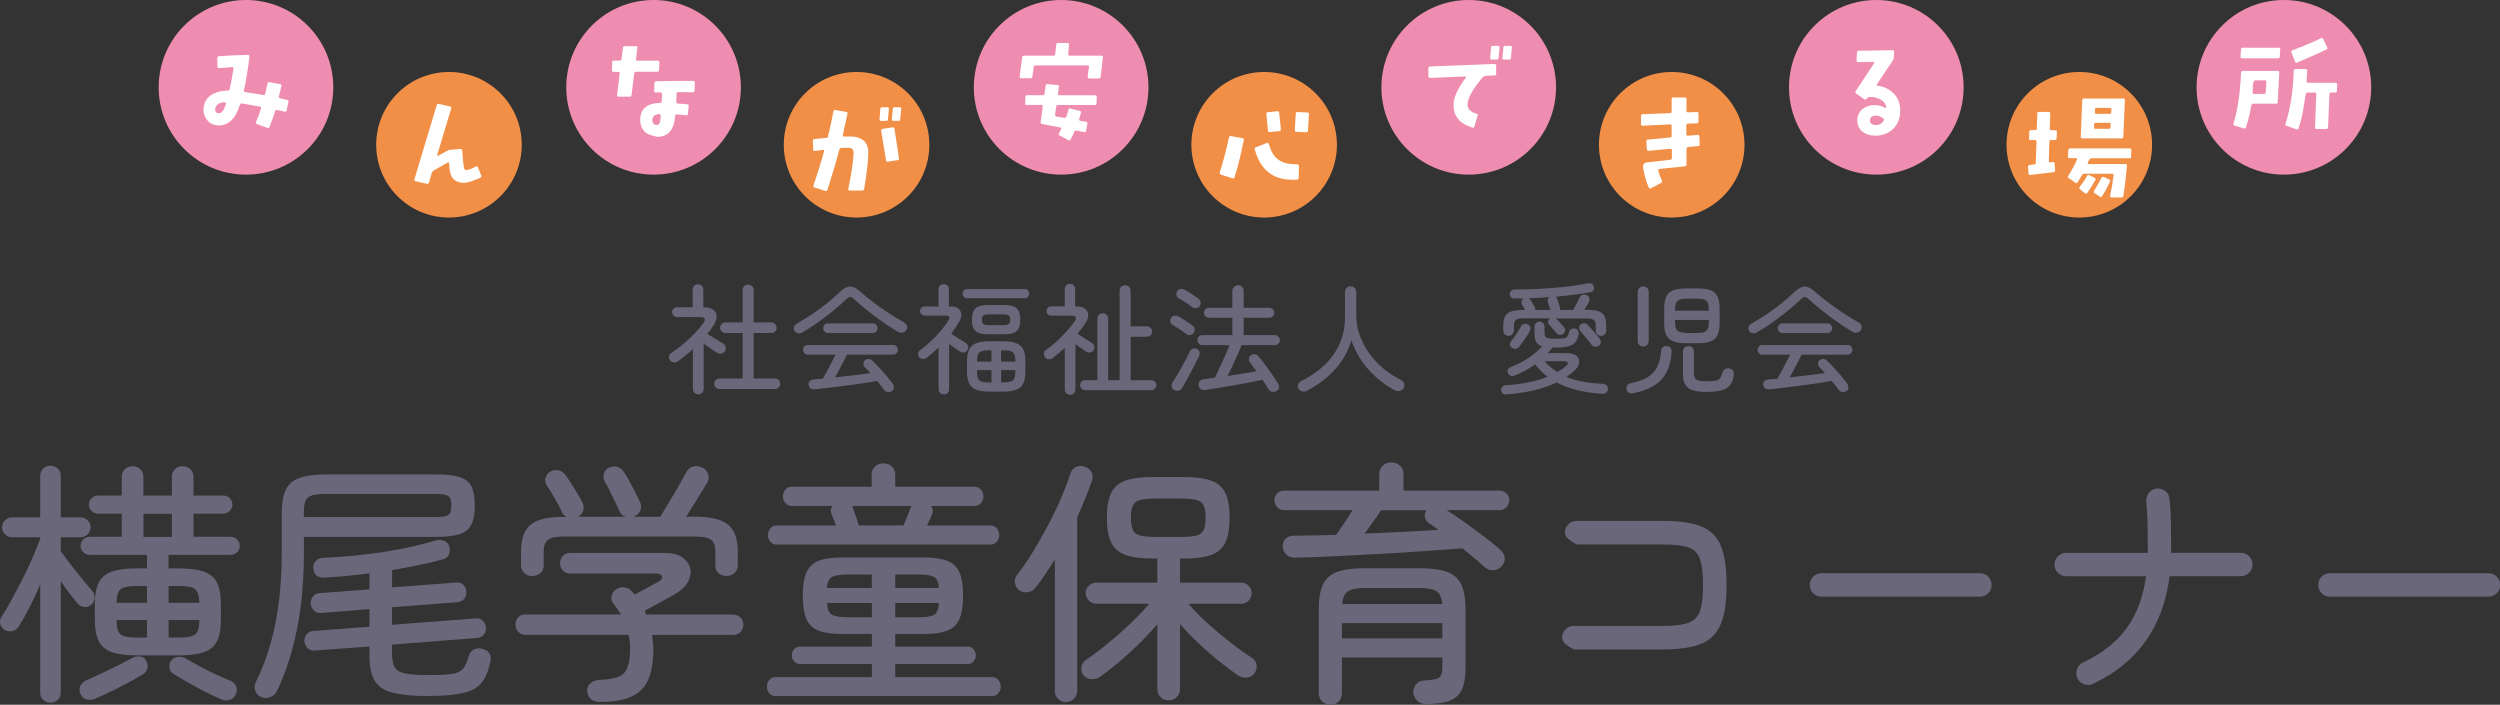 <?xml version="1.0" encoding="UTF-8"?>
<svg id="_レイヤー_2" data-name="レイヤー 2" xmlns="http://www.w3.org/2000/svg" viewBox="0 0 314.66 88.7">
  <rect x="0" y="0" width="314.66" height="88.7" fill="#333333" stroke="none"/>
  <defs>
    <style>
      .cls-1 {
        fill: #ef8db0;
      }

      .cls-2 {
        fill: #f28f47;
      }

      .cls-3 {
        fill: #fff;
      }

      .cls-4 {
        fill: #6a677b;
      }
    </style>
  </defs>
  <g id="design">
    <g>
      <g>
        <circle class="cls-1" cx="30.96" cy="10.99" r="10.99"/>
        <circle class="cls-2" cx="56.51" cy="18.22" r="9.16"/>
        <circle class="cls-1" cx="82.26" cy="10.99" r="10.99"/>
        <circle class="cls-2" cx="107.81" cy="18.22" r="9.16"/>
        <circle class="cls-1" cx="133.56" cy="10.99" r="10.99"/>
        <circle class="cls-2" cx="159.11" cy="18.22" r="9.16"/>
        <circle class="cls-1" cx="184.86" cy="10.99" r="10.99"/>
        <circle class="cls-2" cx="210.41" cy="18.22" r="9.16"/>
        <circle class="cls-1" cx="236.16" cy="10.99" r="10.99"/>
        <circle class="cls-2" cx="261.71" cy="18.22" r="9.16"/>
        <circle class="cls-1" cx="287.46" cy="10.99" r="10.99"/>
        <path class="cls-3" d="M138.53,9.66c-.03.14-.1.22-.23.22h-1.21c-.14,0-.2-.07-.19-.22l.16-1.24c.01-.13-.03-.19-.17-.19h-6.55c-.13,0-.22.06-.23.19l-.17,1.21c-.01.14-.1.22-.24.22h-1.2c-.12,0-.17-.07-.17-.2l.33-2.45c.01-.13.1-.19.24-.19h3.7c.13,0,.22-.07.22-.22l.12-1.18c.01-.13.09-.2.23-.2h1.21c.06-.01.1.01.13.06.04.04.06.09.04.14l-.1,1.18c-.01.14.04.22.17.22h4.03c.14,0,.19.06.17.19l-.29,2.46ZM138.01,13.03c0,.13-.09.19-.23.19h-4.61c-.14,0-.23.07-.24.22l-.13.98c-.01.14.03.23.16.25.19.03.5.09.97.16.14.03.24-.03.29-.16.09-.23.17-.52.26-.88.04-.13.13-.17.26-.13l1.18.3c.13.04.17.12.14.25-.04.17-.13.43-.23.76-.04.13,0,.2.14.23l.73.13c.13.03.19.1.16.25l-.16.89c-.03.13-.12.19-.26.16-.09-.03-.4-.09-.92-.19-.16-.03-.26.01-.3.14-.14.35-.3.68-.48.99-.06.12-.14.14-.27.07l-1.08-.58c-.13-.07-.16-.16-.1-.29.06-.1.14-.29.27-.53.06-.1.01-.17-.12-.2l-2.29-.43c-.13-.03-.19-.1-.17-.23l.26-1.95c0-.07,0-.13-.03-.16s-.07-.06-.14-.06h-1.86c-.06.01-.12,0-.14-.03-.03-.03-.04-.09-.04-.16l.03-.82c.01-.14.09-.22.22-.22h1.96c.14.01.22-.04.23-.17l.14-1.04c.03-.13.1-.19.23-.17l1.27.1c.13,0,.2.07.17.22l-.12.88c-.03.13.04.19.17.19h4.52c.13,0,.19.07.19.22l-.03.82Z"/>
        <path class="cls-3" d="M156.04,19.94c-.17.76-.4,1.56-.66,2.38-.03.12-.12.16-.24.13l-1.48-.48c-.13-.06-.17-.14-.14-.26.43-1.35.82-2.82,1.17-4.44.03-.13.12-.17.24-.14l1.48.26c.13.03.17.12.14.25l-.5,2.3ZM163.45,22.42c0,.13-.07.2-.22.2-.45.03-.88.01-1.31-.04-2.02-.22-3.36-1.48-3.99-3.77-.04-.13.01-.23.14-.27l1.38-.55c.13-.04.2,0,.25.13.2.71.46,1.25.81,1.63.39.43.92.71,1.58.84.39.07.78.1,1.2.09.06,0,.1.01.14.06.03.03.06.07.06.13l-.04,1.57ZM161.03,16.5l-1.21.12c-.14.03-.22-.04-.23-.17l-.2-2.1c-.01-.14.04-.22.16-.22l1.22-.13c.14-.01.22.04.23.19l.22,2.1c0,.12-.06.19-.19.22ZM164.62,16.46c-.01.13-.09.2-.22.19l-1.24-.06c-.14,0-.2-.07-.19-.2l.12-2.1c.01-.13.09-.2.22-.19l1.24.06c.14,0,.2.07.2.2l-.13,2.1Z"/>
        <path class="cls-3" d="M188.32,9.28c0,.14-.07.2-.2.22l-1.14.04c-.13.01-.25.07-.35.17-1.25,1.48-1.89,2.62-1.92,3.41-.01.58.36.97,1.11,1.18.14.04.2.12.16.24l-.4,1.38c-.04.13-.12.19-.25.14-1.63-.48-2.42-1.47-2.38-2.98.03-.86.55-1.97,1.54-3.3.03-.03.03-.07.01-.1-.03-.04-.06-.06-.1-.06l-4.42.19s-.09-.03-.13-.07c-.04-.04-.07-.09-.07-.13v-1.02c.01-.14.09-.2.22-.22l8.13-.32s.1.03.14.06c.04.04.06.09.04.14v1.01ZM188.63,7.3c-.01.13-.09.19-.22.19h-.66c-.13,0-.19-.06-.19-.19l.11-1.33c.01-.13.09-.2.22-.2h.66c.13,0,.19.07.19.2l-.12,1.33ZM190.17,7.3c0,.13-.09.19-.22.19h-.65c-.14,0-.22-.06-.2-.19l.12-1.33c0-.13.09-.2.22-.2h.66c.13,0,.2.07.19.2l-.12,1.33Z"/>
        <path class="cls-3" d="M213.77,18.38l-1.3.13c-.13.01-.2.09-.2.23v1.97c0,.14-.07.22-.22.23l-3.17.32c-.13.01-.19.09-.16.23.09.36.23.78.45,1.24.06.13.03.22-.09.29l-1.3.68c-.12.07-.2.04-.26-.09-.33-.72-.56-1.56-.71-2.49-.06-.42.13-.65.56-.69l2.84-.32c.14-.01.22-.09.22-.22v-.99c0-.13-.07-.19-.22-.17l-2.71.25c-.13.01-.2-.04-.22-.17l-.06-1.04c0-.13.06-.2.2-.2l2.78-.27c.14-.01.2-.09.2-.23v-1.21c0-.14-.06-.22-.2-.2l-3.47.16c-.13,0-.19-.06-.19-.2v-1.01c0-.14.06-.22.2-.23l3.46-.14c.14,0,.2-.07.2-.2v-1.58c0-.13.07-.19.22-.19h1.43c.07-.01.12,0,.16.03.04.03.06.09.06.16v1.5c-.01.06,0,.12.03.14.04.03.09.04.17.04l1.11-.04c.07,0,.13.01.16.04.03.03.04.09.04.14v1.02c-.01.14-.07.2-.2.22l-1.11.04c-.14.01-.22.09-.22.23v1.12c0,.13.07.19.22.17l1.2-.1c.13-.01.22.04.22.17l.04,1.04c.01.13-.04.2-.17.2Z"/>
        <path class="cls-3" d="M234.49,16.63c-.48-.36-.72-.85-.72-1.48,0-.59.23-1.07.66-1.43.42-.32.92-.49,1.54-.5.43,0,.86.12,1.28.36.04.01.09.01.12,0,.04-.03.06-.07.04-.1-.07-.42-.33-.75-.78-.99-.38-.2-.81-.3-1.25-.29-.16,0-.29.06-.39.17l-.07.07c-.09.12-.19.14-.27.06l-1.02-.73c-.12-.09-.14-.19-.07-.29l2.32-3.52s.03-.07.01-.12c-.03-.03-.06-.06-.1-.06l-1.92.04c-.06,0-.1-.01-.14-.06-.03-.03-.06-.09-.06-.13l.06-1.05c.01-.13.09-.19.23-.19l4.24-.07c.06,0,.1.01.14.06.03.03.06.07.06.13l-.04.75c-.01.13-.06.26-.13.37l-1.99,2.97c-.07.1-.04.17.09.19.85.13,1.53.46,2.06,1.02.52.55.78,1.24.78,2.07,0,.94-.27,1.7-.84,2.29-.56.58-1.3.88-2.23.91-.65,0-1.18-.14-1.6-.46ZM237,14.87c-.32-.23-.63-.33-.98-.32-.45.03-.66.24-.66.65,0,.17.07.3.22.4.16.1.32.14.49.14.46.01.79-.17,1.01-.55.06-.13.04-.23-.07-.33Z"/>
        <path class="cls-3" d="M258.86,17.42c-.01.13-.09.2-.22.2h-.48c-.14,0-.22.07-.22.22l-.07,2.43c0,.06.03.1.06.13.04.04.09.06.14.04l.33-.04c.13-.01.2.04.2.19l.06.86c.01.13-.06.2-.2.22l-2.92.35c-.13.01-.22-.04-.22-.19l-.07-.84c-.01-.13.09-.22.29-.24.16-.01.32-.03.46-.04.16-.01.23-.09.23-.23l.09-2.64c0-.14-.07-.22-.2-.22h-.56c-.14,0-.2-.07-.19-.2l.04-.84c0-.13.07-.2.2-.2h.53c.14,0,.22-.06.22-.2l.06-1.89c0-.14.07-.2.2-.2h1.23c.14,0,.2.07.2.22l-.06,1.87c0,.14.07.22.2.22h.5c.14,0,.2.07.2.22l-.04.81ZM268.25,19.72c-.01.13-.07.2-.22.2h-4.83c-.13,0-.27.19-.42.53-.06.13,0,.2.14.2h4.59c.14,0,.22.07.2.2-.12,1.37-.27,2.64-.46,3.8-.03.13-.1.2-.23.2h-1.27c-.06.01-.1-.01-.13-.04-.03-.04-.04-.1-.03-.16.19-.85.33-1.71.43-2.59.01-.13-.04-.19-.19-.19h-3.5c-.13,0-.23.06-.3.17-.16.3-.35.61-.55.92-.06.1-.14.12-.26.04l-.85-.59c-.12-.07-.13-.17-.06-.27.43-.68.81-1.35,1.1-2.05.06-.13.01-.19-.12-.19h-.81c-.14,0-.2-.07-.2-.2l.04-.82c.01-.13.09-.2.22-.2h7.53c.13,0,.2.07.19.2l-.04.82ZM262.69,24.29c-.07.12-.17.13-.27.04l-.63-.52c-.1-.09-.12-.17-.04-.27.36-.45.68-.92.94-1.41.07-.12.16-.14.27-.09l.69.35c.12.06.14.14.09.26-.37.66-.72,1.21-1.04,1.64ZM267.24,17.23c-.01.13-.09.19-.22.19h-4.94c-.13,0-.2-.06-.19-.19l.19-4.64c.01-.13.09-.19.22-.19h4.96c.14,0,.2.06.19.19l-.2,4.64ZM264.59,24.69c-.07.13-.17.14-.27.07l-.69-.45c-.12-.07-.13-.17-.06-.29.37-.59.68-1.14.92-1.63.07-.13.16-.17.29-.12l.69.32c.13.06.16.14.1.27-.32.66-.63,1.27-.98,1.81ZM265.48,15.46h-1.69c-.14,0-.2.07-.22.2v.35c-.03.14.04.2.19.2h1.67c.14,0,.22-.06.22-.2v-.35c.03-.13-.04-.2-.17-.2ZM265.58,13.58h-1.7c-.13,0-.2.07-.2.2v.35c-.03.13.04.2.17.2h1.68c.13,0,.2-.07.2-.2l.03-.35c.01-.13-.06-.2-.19-.2Z"/>
        <path class="cls-3" d="M286.69,12.83c0,.14-.07.22-.22.22h-2.88c-.14.01-.22.09-.23.22-.14.88-.36,1.8-.68,2.78-.03.12-.12.16-.23.12l-1.2-.37c-.13-.06-.17-.14-.13-.27.46-1.54.76-3.27.88-5.2.01-.22.04-.61.07-1.2.01-.13.09-.2.22-.2h4.39c.14-.01.22.06.2.19l-.2,3.73ZM286.94,7.14c-.01.13-.09.2-.23.2h-4.51c-.14,0-.2-.07-.2-.2l.06-.94c.01-.13.09-.19.22-.19h4.52c.14,0,.22.06.2.19l-.06.94ZM285.05,10.11h-1.2c-.16,0-.26.22-.29.65-.01.12-.03.39-.03.84,0,.14.06.22.19.22h1.23c.14,0,.22-.07.23-.22l.07-1.27c0-.14-.06-.22-.2-.22ZM294.14,11.46c0,.13-.07.19-.23.19h-.52c-.13,0-.2.07-.2.22l-.17,4.15c-.01.14-.09.22-.22.22h-1.23c-.13,0-.2-.07-.19-.22l.16-4.15c.01-.14-.06-.22-.19-.22h-.94c-.12,0-.19.07-.2.2-.16.98-.27,1.69-.35,2.1-.14.79-.33,1.51-.55,2.18-.04.14-.13.19-.27.14l-1.25-.43c-.13-.03-.17-.12-.13-.25.63-2,.98-4.24,1.04-6.68,0-.14.07-.22.22-.22h1.28c.13,0,.2.07.19.22l-.07,1.31c0,.14.06.2.2.2h3.44c.14,0,.22.07.2.22l-.03.82ZM292.82,6.22c-.59.3-1.81.85-3.7,1.66-.12.06-.2.01-.26-.13l-.45-1.14c-.06-.13-.01-.22.1-.27,1.37-.52,2.58-1.02,3.63-1.53.13-.06.22-.03.27.1l.5,1.05c.06.12.03.2-.1.26Z"/>
        <path class="cls-3" d="M36.08,13.9c-.03.13-.1.19-.23.16l-.98-.22c-.13-.03-.22.03-.24.16-.19.58-.42,1.24-.71,1.97-.04.13-.13.17-.27.13l-1.3-.48c-.13-.04-.17-.13-.12-.27.26-.65.48-1.21.63-1.71.03-.12-.01-.19-.14-.22-.78-.14-1.53-.27-2.26-.4-.13-.01-.22.04-.26.16-.53,1.73-1.41,2.59-2.64,2.61-.58,0-1.05-.2-1.41-.59-.36-.39-.55-.86-.53-1.44.01-.79.35-1.4.98-1.81.53-.35,1.22-.53,2.07-.55.14,0,.22-.06.24-.19.19-.78.33-1.63.48-2.56,0-.14-.07-.22-.19-.2-.13.01-.68.04-1.61.12-.16,0-.23-.06-.23-.19v-1.08c-.01-.13.06-.2.19-.22,1.28-.1,2.51-.16,3.67-.17.13,0,.19.06.19.19-.19,1.5-.42,2.92-.71,4.28-.03.13.04.19.19.22.78.12,1.53.23,2.25.36.13.03.22-.03.24-.16l.29-1.3c.03-.14.12-.19.24-.16l1.35.25c.13.03.17.12.16.24-.09.35-.19.78-.32,1.31-.03.13.03.2.17.23.19.06.49.12.88.2.13.03.19.12.16.25l-.24,1.09ZM28.4,12.93s-.09-.06-.14-.06c-.29,0-.56.07-.78.22-.26.17-.4.4-.4.68,0,.32.16.48.48.48.35,0,.65-.4.88-1.18.01-.04,0-.09-.03-.13Z"/>
        <path class="cls-3" d="M60.46,22.36c-.92.43-1.6.65-2.05.65-1.05,0-1.66-.52-1.8-1.56-.01-.14-.04-.45-.09-.88-.01-.13-.07-.17-.2-.1l-1.73.99c-.12.07-.2.17-.24.3l-.36,1.24c-.04.12-.13.16-.26.13l-1.43-.32c-.13-.03-.19-.12-.14-.24l2.81-9.35c.04-.13.13-.17.26-.14l1.44.33c.13.03.17.1.13.23l-1.77,5.86s0,.07.03.1c.03.03.07.03.1,0l1.12-.63c.13-.07.26-.12.39-.12l1.3-.1c.14-.01.2.04.22.17.04.97.12,1.67.2,2.15.03.23.14.33.32.33.23,0,.62-.14,1.15-.43.13-.07.23-.04.29.09l.42,1.02c.04.13.01.22-.1.27Z"/>
        <path class="cls-3" d="M82.93,8.84c0,.13-.07.19-.2.19h-2.68c-.13,0-.2.07-.23.22l-.33,2.72c-.01.14-.1.2-.23.2h-1.4c-.14,0-.2-.06-.19-.2l.32-2.72c.03-.13-.03-.2-.17-.2h-.6c-.13,0-.2-.07-.2-.2l.03-1.02c0-.13.07-.2.23-.2h.71c.14,0,.23-.07.24-.2l.17-1.41c.01-.13.09-.2.22-.2h1.43c.13.01.19.07.17.2l-.17,1.4c-.01.14.04.22.19.22h2.55c.14,0,.22.06.2.19l-.04,1.04ZM87.41,11.42c-.01.13-.09.2-.22.2-.46-.01-1.07-.01-1.84-.03-.13,0-.2.07-.2.22-.01.25-.03.59-.03,1.01-.01.13.06.2.19.22.36.01.75.04,1.18.09.13,0,.2.07.19.22l-.1.99c0,.13-.09.2-.23.17-.29-.03-.68-.06-1.17-.12-.13,0-.2.06-.2.19-.13,1.76-.88,2.64-2.26,2.64-.23-.06-.43-.1-.62-.16-.46-.13-.76-.29-.92-.45-.4-.4-.6-.91-.6-1.5,0-1.4.84-2.12,2.49-2.15.13,0,.2-.07.22-.22,0,0,.01-.3.04-.92,0-.06-.03-.09-.06-.13-.04-.04-.09-.06-.13-.06h-.62c-.06.01-.1,0-.13-.04-.04-.04-.06-.09-.06-.14l.04-1.01c.01-.14.09-.22.22-.22,1.51-.03,3.07-.04,4.65-.04.14,0,.22.07.22.22l-.04,1.02ZM83.11,14.41s-.09-.07-.13-.07c-.56.06-.85.29-.88.72-.01.19.03.35.14.48.1.13.24.2.43.2.25,0,.4-.22.45-.65.01-.14.03-.32.04-.55,0-.04-.01-.09-.06-.13Z"/>
        <path class="cls-3" d="M108.75,23.79c-.01.13-.1.19-.25.19h-1.57c-.06.01-.1,0-.13-.03-.04-.04-.04-.09-.04-.14.4-1.9.62-3.4.68-4.52.01-.45-.19-.68-.62-.69-.3,0-.61.01-.92.01-.13.01-.22.09-.26.23-.32,1.25-.82,2.94-1.5,5.07-.06.13-.14.17-.26.13l-1.37-.45c-.13-.04-.17-.12-.12-.24.62-1.89,1.07-3.33,1.34-4.32.01-.06,0-.09-.04-.13-.03-.03-.07-.04-.12-.03l-1.02.13c-.13.01-.2-.04-.2-.19l-.04-1.08c-.01-.14.06-.22.19-.23l1.47-.14c.14,0,.23-.07.25-.2.23-.95.46-2,.68-3.15.03-.13.12-.19.25-.16l1.37.24c.13.01.17.1.14.25-.16.75-.35,1.64-.58,2.65,0,.06,0,.1.03.14.03.04.07.06.13.06.03,0,.27-.01.72-.01.73-.01,1.3.16,1.71.49.45.37.65.92.62,1.63-.04,1.27-.23,2.77-.53,4.51ZM111.77,15.01c-.01.13-.09.2-.23.2h-.65c-.13,0-.2-.07-.19-.2l.1-1.31c.01-.14.09-.2.23-.2h.66c.13,0,.19.06.19.2l-.12,1.31ZM112.97,20.16l-1.21.19c-.14.03-.22-.03-.24-.17-.03-.22-.23-1.46-.61-3.7-.03-.14.03-.23.17-.26l1.24-.19c.13-.03.22.03.25.16.13.75.33,1.99.58,3.75.01.13-.04.22-.17.23ZM113.32,15.01c0,.13-.09.2-.22.2h-.66c-.13,0-.2-.07-.19-.2l.12-1.31c.01-.14.09-.2.23-.2h.63c.14,0,.22.06.2.2l-.12,1.31Z"/>
      </g>
      <g>
        <path class="cls-4" d="M87.87,49.62c-.18,0-.34-.06-.47-.19-.13-.13-.19-.29-.19-.49v-5c-.3.28-.61.55-.92.8-.31.25-.63.5-.95.73-.16.11-.34.16-.55.14s-.36-.1-.47-.26c-.11-.16-.15-.33-.12-.51.03-.18.12-.32.29-.42.48-.31.97-.67,1.47-1.09.5-.41.97-.85,1.42-1.31s.82-.9,1.12-1.32c.38-.53.26-.79-.38-.79h-2.89c-.17,0-.32-.06-.44-.18s-.19-.27-.19-.45c0-.17.06-.31.19-.43s.27-.18.44-.18h1.95v-2.22c0-.2.06-.36.19-.48s.29-.18.47-.18.35.06.48.18.2.28.2.48v2.22c.81,0,1.33.24,1.56.68.23.44.12,1-.31,1.66-.22.34-.47.68-.75,1.02.2.12.43.26.68.41.25.16.5.3.75.45.24.14.44.27.59.37.16.1.26.24.3.43.04.18,0,.36-.1.52-.11.16-.26.26-.45.29s-.37,0-.54-.1c-.21-.13-.47-.3-.79-.52-.32-.22-.61-.43-.89-.63v5.7c0,.2-.07.36-.2.49-.13.12-.29.19-.48.19ZM90.55,48.96c-.18,0-.33-.07-.46-.2s-.2-.29-.2-.46.07-.33.2-.46.29-.2.46-.2h2.92v-5.73h-2.17c-.18,0-.33-.06-.46-.19s-.2-.29-.2-.46c0-.19.07-.35.2-.48s.29-.2.46-.2h2.17v-4.06c0-.21.07-.38.2-.5.13-.12.3-.19.49-.19.2,0,.37.06.5.19.14.12.2.29.2.5v4.06h2.23c.18,0,.33.07.47.2.13.13.19.29.19.48,0,.18-.06.33-.19.46-.13.13-.29.19-.47.19h-2.23v5.73h2.7c.18,0,.33.07.46.2s.19.29.19.46-.06.33-.19.46-.29.2-.46.2h-7.02Z"/>
        <path class="cls-4" d="M101.01,41.83c-.19.1-.38.14-.58.11-.2-.03-.34-.13-.44-.31-.09-.16-.11-.33-.05-.5.05-.17.18-.3.37-.41.6-.34,1.22-.73,1.88-1.16s1.28-.89,1.88-1.38c.6-.49,1.15-.96,1.63-1.42.47-.45.9-.68,1.28-.69s.81.2,1.29.63c.45.4.98.83,1.59,1.3.61.46,1.25.92,1.92,1.36.67.45,1.32.84,1.95,1.19.23.12.37.28.42.47.05.19.02.37-.09.54-.11.17-.27.27-.47.31-.21.04-.42-.01-.64-.14-.6-.36-1.24-.78-1.91-1.25-.67-.47-1.31-.95-1.93-1.45-.62-.49-1.16-.96-1.62-1.39-.18-.17-.34-.26-.47-.26s-.3.09-.49.27c-.48.46-1.03.95-1.66,1.46s-1.27,1-1.94,1.48-1.3.88-1.91,1.22ZM112.26,49.2c-.15.12-.32.17-.51.14-.19-.03-.34-.11-.45-.24-.13-.17-.27-.36-.42-.55-.15-.2-.31-.4-.48-.6-.51.09-1.1.19-1.78.29-.67.1-1.38.2-2.12.29-.74.09-1.45.18-2.14.27-.69.08-1.29.15-1.82.2-.45.03-.71-.16-.77-.57-.02-.19.04-.35.17-.47s.3-.19.51-.2c.17-.02.35-.04.53-.05.18-.02.38-.03.58-.04.14-.24.3-.54.5-.9.19-.36.38-.73.58-1.11.2-.38.37-.72.52-1.02h-3.51c-.16,0-.3-.06-.41-.19-.12-.12-.17-.27-.17-.43s.06-.3.17-.42c.11-.12.25-.18.41-.18h10.77c.17,0,.31.06.42.18.11.12.17.26.17.42s-.06.3-.17.43c-.11.12-.25.19-.42.19h-5.82c-.12.26-.27.56-.44.89-.17.33-.36.67-.54,1.02-.19.34-.36.66-.52.95.78-.08,1.57-.17,2.36-.27s1.49-.19,2.09-.27c-.24-.29-.48-.54-.72-.76-.1-.11-.15-.25-.16-.42s.05-.31.17-.42c.14-.13.3-.19.48-.18.18,0,.33.08.47.21.27.25.56.54.87.88.31.34.61.68.91,1.03s.55.67.77.97c.11.14.16.3.16.5,0,.19-.08.34-.23.45ZM104.19,41.92c-.16,0-.3-.06-.41-.19s-.17-.27-.17-.43.06-.3.17-.42.25-.18.41-.18h5.69c.16,0,.29.06.4.18.11.12.17.26.17.42s-.05.3-.17.43c-.11.12-.25.19-.4.19h-5.69Z"/>
        <path class="cls-4" d="M118.78,49.62c-.18,0-.33-.06-.46-.18s-.19-.28-.19-.48v-5.22c-.24.23-.49.45-.74.67s-.5.42-.76.62c-.14.11-.3.16-.49.15-.19,0-.33-.08-.44-.22-.11-.13-.16-.28-.14-.46s.09-.31.23-.41c.45-.33.91-.71,1.37-1.14.46-.43.88-.88,1.27-1.33.38-.46.7-.88.94-1.27.13-.21.16-.37.1-.47-.06-.11-.2-.16-.41-.16h-2.66c-.17,0-.31-.06-.42-.17s-.17-.25-.17-.41c0-.17.05-.31.17-.41.11-.1.25-.16.42-.16h1.73v-2.17c0-.2.06-.36.19-.47s.28-.17.46-.17.33.06.46.17.19.27.19.47v2.17h.34c.35,0,.63.08.84.25s.33.4.38.67c.04.28-.03.58-.21.9-.16.28-.33.55-.5.82-.18.26-.36.53-.56.79.17.11.38.24.61.4.24.16.47.3.7.44.22.14.4.25.53.33.16.09.25.23.29.41.03.18,0,.34-.09.48-.1.16-.24.26-.41.29s-.35,0-.52-.1c-.16-.11-.37-.25-.63-.43s-.5-.36-.74-.53v5.69c0,.2-.06.36-.19.48s-.28.18-.47.18ZM121.72,37.53c-.17,0-.31-.06-.41-.17-.11-.12-.16-.25-.16-.41s.05-.29.16-.4c.1-.11.24-.17.41-.17h7.25c.17,0,.31.05.41.17.11.11.16.25.16.4s-.05.3-.16.41c-.1.12-.24.17-.41.17h-7.25ZM124.56,49.29c-.71,0-1.27-.08-1.69-.24s-.71-.43-.89-.79c-.18-.37-.27-.87-.27-1.5v-1.28c0-.63.09-1.13.27-1.5.18-.37.48-.63.89-.79s.98-.24,1.69-.24h1.65c.71,0,1.27.08,1.69.24.42.16.71.42.89.79.18.37.27.87.27,1.5v1.28c0,.63-.09,1.13-.27,1.5-.18.37-.48.63-.89.79-.42.16-.98.24-1.69.24h-1.65ZM124.29,42.07c-.73,0-1.24-.14-1.53-.43s-.43-.75-.43-1.39.14-1.12.43-1.42c.29-.29.8-.44,1.53-.44h2.16c.73,0,1.24.15,1.53.44.29.3.44.77.44,1.42s-.15,1.1-.44,1.39-.8.43-1.53.43h-2.16ZM122.97,45.51h1.82v-1.42h-.23c-.43,0-.76.04-.99.1-.23.07-.39.21-.47.41-.09.2-.13.5-.13.88v.03ZM124.56,48.13h.23v-1.54h-1.82v.17c0,.38.04.67.13.87.08.2.24.33.47.4.23.07.56.11.99.11ZM124.47,40.92h1.8c.35,0,.58-.04.7-.13.12-.08.17-.26.17-.53s-.06-.47-.17-.56c-.11-.09-.35-.14-.7-.14h-1.8c-.35,0-.58.05-.7.14-.12.09-.17.28-.17.56s.06.45.17.53c.11.08.35.13.7.13ZM126,45.51h1.8v-.03c0-.39-.04-.68-.13-.88s-.24-.33-.46-.41c-.22-.07-.56-.1-1-.1h-.21v1.42ZM126,48.13h.21c.44,0,.77-.04,1-.11.23-.07.38-.2.46-.4s.13-.49.13-.87v-.17h-1.8v1.54Z"/>
        <path class="cls-4" d="M134.68,49.68c-.18,0-.33-.06-.46-.18s-.2-.28-.2-.48v-5.25c-.25.23-.5.45-.75.67s-.5.42-.75.62c-.16.12-.33.17-.52.16-.19-.01-.35-.1-.46-.25-.11-.15-.16-.32-.14-.5.01-.18.1-.32.26-.42.41-.29.84-.64,1.3-1.05s.88-.84,1.28-1.28c.4-.44.74-.86,1.01-1.24.16-.23.21-.41.14-.55-.06-.14-.24-.2-.53-.2h-2.56c-.16,0-.3-.06-.41-.17-.12-.12-.17-.25-.17-.41,0-.17.06-.31.17-.42.12-.11.25-.17.41-.17h1.71v-2.17c0-.2.06-.36.19-.48.13-.12.29-.18.46-.18.19,0,.35.06.47.18.12.12.19.28.19.48v2.17h.14c.48,0,.85.1,1.1.29.25.19.39.45.41.76.02.31-.09.65-.33,1.02-.16.23-.32.46-.49.69-.17.23-.34.46-.52.69.17.11.37.24.61.4.23.16.46.3.69.44.22.14.4.25.52.32.14.09.23.22.28.4s.02.34-.08.49c-.1.16-.24.26-.41.3-.18.04-.35,0-.52-.09-.16-.11-.37-.25-.62-.43-.25-.18-.5-.36-.74-.53v5.71c0,.2-.07.36-.2.48s-.28.18-.46.18ZM136.56,49.11c-.17,0-.31-.06-.43-.19s-.18-.27-.18-.44.06-.32.18-.44.26-.19.43-.19h1.56v-7.74c0-.2.06-.36.19-.49s.29-.19.48-.19.35.06.49.19c.13.12.2.29.2.49v7.74h1.44v-11.25c0-.2.07-.37.2-.5.14-.13.3-.2.49-.2s.36.07.49.2.2.29.2.5v4.47h2.05c.18,0,.33.07.47.2.13.13.19.29.19.46s-.06.33-.19.46c-.13.12-.29.19-.47.19h-2.05v5.47h2.62c.17,0,.32.06.44.19s.19.27.19.44-.06.32-.19.44-.27.19-.44.19h-8.37Z"/>
        <path class="cls-4" d="M149.31,42.04c-.14-.11-.31-.24-.52-.38-.21-.14-.42-.29-.64-.43-.22-.14-.4-.25-.56-.33-.15-.08-.25-.2-.29-.38-.04-.17-.01-.33.08-.48.09-.15.22-.25.4-.29.17-.04.34-.02.5.06.15.07.34.18.56.32.23.14.45.29.68.43.22.15.4.28.53.38.16.1.26.24.3.43.04.19,0,.36-.1.52-.1.15-.24.24-.43.27-.19.03-.35,0-.5-.12ZM147.79,49.11c-.17-.1-.28-.24-.32-.42-.04-.18,0-.35.09-.51.17-.26.36-.56.57-.91.21-.35.42-.71.62-1.08.2-.38.39-.73.57-1.07s.32-.64.43-.89c.08-.17.2-.28.37-.34s.34-.04.52.04c.15.07.26.18.32.34.07.16.06.32-.02.5-.12.25-.27.56-.45.92-.18.36-.37.74-.58,1.12-.21.39-.41.77-.61,1.12-.2.36-.38.67-.54.93-.1.16-.25.26-.43.31-.19.05-.37.03-.54-.08ZM150.07,38.67c-.14-.11-.32-.24-.53-.39-.21-.15-.43-.29-.64-.43-.22-.14-.4-.25-.56-.33-.15-.08-.24-.2-.27-.37-.03-.17,0-.32.08-.47.09-.17.22-.27.4-.3.17-.03.34,0,.5.07.17.08.36.19.58.33.22.14.44.28.66.43.22.15.4.27.54.38.15.11.24.25.28.43.03.17,0,.34-.11.5-.1.15-.24.24-.42.26-.18.03-.34-.01-.49-.11ZM160.66,49.2c-.17.11-.35.15-.55.11s-.34-.14-.43-.3c-.21-.36-.47-.77-.78-1.21-.44.1-.98.21-1.61.33-.63.12-1.3.24-1.99.36-.7.12-1.36.23-2,.34-.64.1-1.17.19-1.6.25-.23.03-.43,0-.58-.12-.16-.11-.25-.27-.27-.48-.02-.2.03-.37.15-.51.12-.14.29-.22.51-.24.19-.02.4-.04.64-.08.23-.03.49-.06.76-.11.13-.26.28-.57.44-.93.17-.36.34-.73.52-1.12.18-.39.35-.77.5-1.13.16-.36.28-.67.38-.92h-3.42c-.17,0-.32-.06-.44-.19s-.18-.27-.18-.44.06-.32.18-.44.27-.19.44-.19h3.78v-2.19h-2.96c-.17,0-.32-.06-.44-.19s-.18-.27-.18-.44.06-.32.18-.44c.12-.12.26-.18.44-.18h2.96v-2.12c0-.21.07-.38.22-.52.15-.13.31-.2.5-.2.2,0,.37.07.5.2s.2.31.2.52v2.12h3.24c.17,0,.32.06.44.18.12.12.18.27.18.44s-.06.32-.18.44-.27.19-.44.19h-3.24v2.19h3.93c.17,0,.32.06.44.19s.19.27.19.44-.06.32-.19.44-.27.19-.44.19h-4.18c-.13.33-.3.73-.52,1.21-.22.48-.43.95-.65,1.43-.22.48-.42.9-.6,1.25.65-.1,1.3-.2,1.94-.31.65-.1,1.21-.2,1.7-.29-.16-.22-.31-.43-.46-.62-.14-.19-.27-.37-.38-.53-.1-.14-.14-.29-.11-.46.03-.17.11-.3.25-.41.15-.11.31-.16.49-.13.17.02.32.1.44.24.24.28.51.63.83,1.06.31.43.62.85.92,1.28s.54.8.73,1.12c.11.17.15.34.12.52-.03.17-.13.32-.31.43Z"/>
        <path class="cls-4" d="M164.55,49.17c-.19.1-.39.14-.59.11-.21-.03-.37-.13-.5-.32-.12-.17-.15-.36-.08-.56.07-.2.2-.35.41-.45,1.14-.56,2.12-1.23,2.94-2.02s1.45-1.68,1.89-2.68c.44-1,.66-2.08.66-3.25v-3.24c0-.22.07-.39.21-.53.14-.13.31-.19.51-.19s.37.06.5.19c.13.13.2.31.2.53v2.83c0,.89.14,1.75.43,2.57s.7,1.6,1.21,2.32c.52.72,1.12,1.36,1.81,1.93.68.57,1.42,1.04,2.2,1.42.19.09.32.24.38.45.06.21.04.41-.08.6-.12.18-.28.29-.49.33s-.42,0-.62-.09c-1.27-.69-2.37-1.56-3.31-2.62-.94-1.05-1.65-2.28-2.15-3.67-.38,1.34-1.05,2.55-2.02,3.63s-2.14,1.98-3.52,2.7Z"/>
        <path class="cls-4" d="M189.64,49.65c-.19,0-.35-.03-.48-.12-.13-.09-.21-.23-.22-.43-.02-.18.03-.33.16-.44.12-.11.29-.17.5-.18.92-.05,1.82-.17,2.71-.34.89-.18,1.71-.42,2.47-.72-.58-.45-1.1-.97-1.56-1.56-.81.58-1.67,1.05-2.57,1.41-.18.07-.35.08-.51.02s-.28-.17-.34-.34c-.07-.15-.07-.3,0-.44.07-.14.2-.25.39-.32.48-.18.96-.41,1.44-.67.48-.27.93-.57,1.36-.91s.8-.68,1.12-1.03c-.38-.11-.64-.29-.77-.55-.13-.26-.2-.61-.2-1.05v-.87c0-.19.06-.34.19-.46.12-.12.27-.17.44-.17s.32.06.44.17c.12.11.19.27.19.46v.78c0,.22.04.38.12.49.08.1.23.17.45.21.22.04.53.05.94.05s.71-.02.92-.06c.21-.04.36-.12.45-.25s.16-.3.2-.53c.03-.17.13-.29.29-.38s.32-.1.47-.06c.17.04.3.12.38.23.08.12.11.26.08.44-.09.63-.34,1.08-.76,1.33-.42.26-1.1.39-2.05.39h-.5c-.09.12-.18.24-.28.35s-.2.23-.31.35h2.38c.58,0,1,.12,1.26.35.26.23.36.53.31.88-.05.35-.26.69-.63,1.02-.15.13-.3.26-.46.38-.16.13-.33.25-.5.37.64.26,1.33.46,2.08.59.75.14,1.55.22,2.42.26.25.01.44.08.56.2.12.12.18.29.16.49,0,.21-.09.36-.25.45-.16.09-.34.13-.55.12-1.12-.08-2.15-.23-3.09-.46-.94-.23-1.79-.55-2.57-.96-.91.44-1.91.78-2.99,1.02-1.08.24-2.19.4-3.32.48ZM189.87,42.28c-.18,0-.33-.06-.46-.19-.13-.12-.2-.28-.2-.47v-.63c0-.71.17-1.22.52-1.52.34-.3.99-.46,1.93-.46h.29l-.39-.69c-.07-.14-.08-.28-.04-.43s.13-.26.26-.33c-.18,0-.36.01-.55.01h-.53c-.42.01-.65-.17-.67-.55-.01-.16.04-.3.17-.42.12-.12.28-.17.48-.17.73,0,1.5,0,2.32-.04.82-.04,1.63-.08,2.45-.15.81-.06,1.59-.14,2.33-.24.74-.09,1.4-.2,1.98-.32.48-.1.76.04.84.41.05.19.03.35-.05.47s-.22.2-.41.23c-1.3.23-2.76.42-4.38.55.13.06.21.17.25.32.05.14.1.31.17.52.06.21.11.37.15.49.03.12.03.23,0,.34h1.68c.08-.14.17-.32.29-.53.11-.21.21-.42.31-.62s.17-.36.23-.46c.09-.17.22-.27.39-.31s.33-.02.5.06c.16.08.26.2.31.35.05.16.04.31-.04.47-.07.13-.16.29-.27.48-.11.19-.22.38-.33.55h.33c.63,0,1.12.06,1.47.18s.6.32.74.6c.15.28.22.66.22,1.14v.69c0,.19-.06.35-.19.47-.12.13-.28.19-.46.19-.19,0-.35-.06-.47-.19-.12-.12-.19-.28-.19-.47v-.66c0-.32-.08-.54-.24-.67s-.46-.2-.92-.2h-3.87c.06.04.1.08.12.1.14.13.3.3.48.51.18.21.33.38.45.52.11.13.15.27.12.43-.03.16-.12.28-.25.38-.13.1-.28.14-.43.13-.16-.01-.29-.09-.41-.22-.06-.07-.15-.17-.26-.31-.12-.14-.23-.28-.36-.42-.13-.15-.23-.26-.31-.35-.1-.12-.14-.26-.11-.41.02-.15.1-.28.23-.37h-3.38c-.45,0-.76.07-.92.2-.16.13-.24.35-.24.67v.66c0,.19-.07.35-.2.47-.13.13-.29.19-.46.19ZM190.24,43.74c-.13-.11-.19-.24-.19-.4s.06-.31.16-.44c.21-.25.44-.55.68-.92.25-.36.43-.67.56-.92.08-.15.21-.25.39-.29.18-.04.34-.02.49.08.16.1.26.23.29.38.03.16,0,.31-.08.46-.18.31-.39.64-.63,1-.24.35-.47.67-.69.94-.12.15-.28.24-.46.26-.19.02-.37-.03-.53-.16ZM193.23,39.01h1.9c-.04-.15-.09-.32-.15-.51-.06-.19-.11-.35-.15-.48-.08-.28-.02-.49.18-.63-.43.04-.86.07-1.3.09-.44.02-.87.04-1.3.06.09.04.17.12.23.22.08.13.17.29.28.46.1.18.19.33.25.44.06.11.08.22.06.34ZM196,46.83c.2-.11.39-.23.57-.35s.34-.25.5-.38c.22-.19.3-.34.25-.46s-.22-.18-.51-.18h-2.42c.24.27.5.52.76.74.27.23.55.43.84.62ZM201.24,43.51c-.14.1-.3.14-.48.13-.18-.02-.32-.09-.43-.23-.12-.16-.26-.35-.43-.56-.17-.21-.35-.43-.53-.64s-.34-.4-.48-.56c-.1-.12-.14-.26-.13-.42,0-.16.08-.29.2-.39.12-.11.26-.16.43-.16s.31.07.42.19c.24.25.51.54.81.88s.54.63.72.87c.11.14.16.29.14.46s-.09.31-.23.42Z"/>
        <path class="cls-4" d="M205.6,49.5c-.21.04-.4.02-.56-.05s-.27-.22-.32-.44c-.04-.18,0-.35.1-.5.11-.15.26-.25.46-.29.81-.16,1.48-.39,2.02-.7s.96-.73,1.25-1.28.47-1.25.53-2.11c0-.19.08-.34.22-.44s.3-.15.49-.13c.21.01.37.08.47.21.1.13.15.29.14.47-.06,1.08-.29,1.97-.68,2.68-.4.71-.94,1.27-1.63,1.67-.69.4-1.52.7-2.49.89ZM206.82,43.62c-.19,0-.35-.07-.49-.2-.14-.13-.2-.29-.2-.5v-6.18c0-.21.07-.38.2-.5.13-.12.3-.19.49-.19s.35.06.49.19.2.29.2.5v6.18c0,.2-.07.37-.2.5s-.3.2-.49.2ZM212.19,43.2c-.68,0-1.22-.08-1.62-.25-.4-.17-.69-.43-.86-.8-.17-.37-.25-.87-.25-1.5v-1.79c0-.63.08-1.13.25-1.51s.46-.64.86-.8c.4-.16.94-.24,1.62-.24h1.53c.69,0,1.23.08,1.63.24.39.16.67.43.84.8.17.38.25.88.25,1.51v1.79c0,.63-.08,1.13-.25,1.5-.17.37-.45.64-.84.8-.4.17-.94.25-1.63.25h-1.53ZM210.82,39.1h4.26v-.08c0-.38-.04-.67-.12-.88s-.23-.35-.44-.43c-.21-.08-.52-.12-.92-.12h-1.28c-.6,0-1,.1-1.2.29-.2.2-.3.58-.3,1.15v.08ZM212.32,41.91h1.28c.4,0,.71-.04.92-.12.21-.08.36-.23.44-.44s.12-.5.12-.87v-.21h-4.26v.21c0,.56.1.94.3,1.13s.6.29,1.2.29ZM214.83,49.33c-.74,0-1.33-.07-1.77-.21-.44-.14-.76-.38-.95-.71-.19-.33-.29-.78-.29-1.35v-2.82c0-.21.07-.38.2-.5.14-.12.3-.18.49-.18s.35.06.49.18.2.29.2.5v2.65c0,.29.04.52.13.68.08.16.25.27.48.33.24.06.57.09,1.01.09.5,0,.88-.03,1.13-.08s.44-.16.55-.32c.12-.16.21-.4.29-.72.05-.2.17-.34.34-.43.18-.09.38-.11.58-.06.21.06.36.17.44.32.08.16.11.34.07.55-.09.54-.26.96-.5,1.26-.25.3-.6.51-1.07.63-.46.12-1.08.18-1.85.18Z"/>
        <path class="cls-4" d="M221.16,41.83c-.19.1-.38.14-.58.11-.2-.03-.34-.13-.44-.31-.09-.16-.11-.33-.05-.5.05-.17.18-.3.37-.41.6-.34,1.22-.73,1.88-1.16s1.28-.89,1.88-1.38c.6-.49,1.15-.96,1.63-1.42.47-.45.9-.68,1.28-.69s.81.2,1.29.63c.45.4.98.83,1.59,1.3.61.46,1.25.92,1.92,1.36.67.45,1.32.84,1.95,1.19.23.12.37.28.42.47.05.19.02.37-.09.54-.11.17-.27.27-.47.31-.21.04-.42-.01-.64-.14-.6-.36-1.24-.78-1.91-1.25-.67-.47-1.31-.95-1.93-1.45-.62-.49-1.16-.96-1.62-1.39-.18-.17-.34-.26-.47-.26s-.3.09-.49.27c-.48.46-1.03.95-1.66,1.46s-1.27,1-1.94,1.48-1.3.88-1.91,1.22ZM232.41,49.2c-.15.12-.32.17-.51.14-.19-.03-.34-.11-.45-.24-.13-.17-.27-.36-.42-.55-.15-.2-.31-.4-.48-.6-.51.09-1.1.19-1.78.29-.67.1-1.38.2-2.12.29-.74.09-1.45.18-2.14.27-.69.08-1.29.15-1.82.2-.45.03-.71-.16-.77-.57-.02-.19.04-.35.17-.47s.3-.19.51-.2c.17-.02.35-.04.53-.05.18-.02.38-.03.58-.04.14-.24.3-.54.5-.9.19-.36.38-.73.58-1.11.2-.38.37-.72.52-1.02h-3.51c-.16,0-.3-.06-.41-.19-.12-.12-.17-.27-.17-.43s.06-.3.17-.42c.11-.12.25-.18.41-.18h10.77c.17,0,.31.06.42.18.11.12.17.26.17.42s-.06.3-.17.43c-.11.12-.25.19-.42.19h-5.82c-.12.26-.27.56-.44.89s-.36.67-.54,1.02c-.19.34-.36.66-.52.95.78-.08,1.57-.17,2.36-.27.79-.1,1.49-.19,2.09-.27-.24-.29-.48-.54-.72-.76-.1-.11-.15-.25-.16-.42s.05-.31.17-.42c.14-.13.3-.19.48-.18.18,0,.33.08.47.21.27.25.56.54.87.88.31.34.61.68.91,1.03s.55.67.77.97c.11.14.16.3.16.5,0,.19-.08.34-.23.45ZM224.34,41.92c-.16,0-.3-.06-.41-.19s-.17-.27-.17-.43.06-.3.17-.42.25-.18.41-.18h5.69c.16,0,.29.06.4.18.11.12.17.26.17.42s-.05.3-.17.43c-.11.12-.25.19-.4.19h-5.69Z"/>
      </g>
      <g>
        <path class="cls-4" d="M6.34,88.44c-.34,0-.64-.12-.9-.35-.26-.23-.38-.54-.38-.93v-13.6c-.41.96-.84,1.9-1.31,2.82-.47.92-.93,1.74-1.38,2.46-.19.32-.46.52-.8.59-.34.07-.67.03-.99-.14-.28-.17-.46-.42-.54-.75-.09-.33-.03-.63.16-.91.38-.58.8-1.28,1.25-2.11.45-.83.91-1.71,1.38-2.64.47-.93.9-1.83,1.28-2.72.38-.88.7-1.68.96-2.38v-.16H1.51c-.34,0-.63-.12-.88-.37s-.37-.54-.37-.88.12-.63.37-.88c.25-.25.54-.37.88-.37h3.55v-5.22c0-.38.13-.69.38-.93.26-.23.55-.35.9-.35.36,0,.67.12.93.35s.38.54.38.93v5.22h2.5c.34,0,.63.12.88.37.24.25.37.54.37.88s-.12.64-.37.88c-.25.25-.54.37-.88.37h-2.5v1.76c.53.75,1.17,1.59,1.92,2.53.75.94,1.42,1.75,2.02,2.43.23.26.34.56.32.9-.02.34-.16.63-.42.86-.26.24-.56.34-.9.3-.34-.03-.63-.19-.86-.46-.28-.34-.6-.76-.98-1.25s-.74-1-1.1-1.54v14.02c0,.38-.13.69-.38.93s-.57.35-.93.35ZM12.01,87.93c-.34.15-.7.19-1.07.11-.37-.08-.65-.31-.82-.72-.15-.36-.15-.7,0-1.01.15-.31.43-.55.83-.72.53-.23,1.15-.52,1.86-.85.7-.33,1.4-.67,2.08-1.01.68-.34,1.26-.64,1.73-.9.3-.17.62-.24.98-.21.35.03.61.2.78.5.19.3.25.62.18.96-.08.34-.26.6-.56.77-.51.32-1.12.67-1.81,1.04s-1.4.74-2.13,1.1-1.41.67-2.05.93ZM17.22,82.49c-1.34,0-2.4-.14-3.17-.42-.77-.28-1.31-.74-1.63-1.39-.32-.65-.48-1.53-.48-2.64v-2.05c0-1.11.16-1.99.48-2.64.32-.65.86-1.11,1.63-1.39.77-.28,1.82-.42,3.17-.42h1.28v-1.7h-7.2c-.32,0-.59-.11-.82-.34-.22-.22-.34-.49-.34-.78,0-.32.11-.59.34-.82.22-.22.5-.34.82-.34h4.03v-2.91h-2.98c-.32,0-.59-.11-.82-.34-.22-.22-.34-.5-.34-.82,0-.3.11-.56.34-.78.22-.22.5-.34.82-.34h2.98v-2.34c0-.41.13-.73.4-.98.27-.25.59-.37.98-.37.36,0,.68.12.94.37.27.25.4.57.4.98v2.34h3.58v-2.34c0-.41.13-.73.4-.98.27-.25.58-.37.94-.37.38,0,.71.12.98.37.27.25.4.57.4.98v2.34h3.74c.32,0,.59.11.82.34.22.22.34.49.34.78,0,.32-.11.59-.34.82-.22.22-.5.34-.82.34h-3.74v2.91h4.67c.32,0,.59.11.82.34s.34.5.34.82c0,.3-.11.56-.34.78-.22.22-.5.34-.82.34h-7.81v1.7h1.31c1.34,0,2.4.14,3.17.42.77.28,1.31.74,1.63,1.39.32.65.48,1.53.48,2.64v2.05c0,1.11-.16,1.99-.48,2.64-.32.65-.86,1.11-1.63,1.39-.77.28-1.82.42-3.17.42h-5.31ZM14.66,75.87h3.84v-2.11h-1.28c-1.02,0-1.7.13-2.03.4-.33.27-.51.84-.53,1.71ZM17.22,80.25h1.28v-2.21h-3.84c0,.92.17,1.52.5,1.79.33.28,1.02.42,2.06.42ZM18.06,67.58h3.58v-2.91h-3.58v2.91ZM21.22,75.87h3.87c-.02-.87-.2-1.45-.53-1.71-.33-.27-1.01-.4-2.03-.4h-1.31v2.11ZM21.22,80.25h1.31c1.04,0,1.73-.14,2.06-.42.33-.28.5-.87.5-1.79h-3.87v2.21ZM27.85,88.03c-.53-.23-1.16-.53-1.89-.9-.73-.36-1.46-.75-2.19-1.17-.74-.42-1.39-.8-1.97-1.17-.28-.17-.44-.42-.48-.75-.04-.33.03-.63.22-.91.23-.28.53-.43.88-.46.35-.03.67.04.94.21.51.3,1.1.62,1.76.98.66.35,1.33.69,2.02,1.01.68.32,1.29.59,1.82.8.34.13.59.35.74.67.15.32.15.64,0,.96-.15.4-.41.67-.77.78-.36.12-.73.1-1.09-.05Z"/>
        <path class="cls-4" d="M32.81,87.71c-.34-.17-.57-.44-.69-.8-.12-.36-.09-.72.08-1.06,1.07-2.15,1.88-4.56,2.43-7.23.55-2.67.83-5.71.83-9.12v-4.93c0-1.24.17-2.21.5-2.91.33-.7.91-1.21,1.73-1.5.82-.3,1.97-.45,3.44-.45h13.79c1.28,0,2.27.11,2.96.34s1.18.62,1.46,1.18c.28.57.42,1.36.42,2.38s-.14,1.8-.42,2.38c-.28.59-.76,1-1.46,1.23-.69.23-1.68.35-2.96.35h-16.67v1.86c0,3.65-.29,6.92-.88,9.81-.59,2.89-1.42,5.47-2.51,7.73-.17.36-.45.62-.85.77-.4.15-.79.14-1.2-.03ZM38.25,65.08h16.45c.9,0,1.47-.09,1.73-.27.26-.18.38-.57.38-1.17s-.13-1.02-.38-1.2c-.26-.18-.82-.27-1.7-.27h-13.57c-.81,0-1.43.06-1.86.18s-.71.35-.85.69c-.14.34-.21.84-.21,1.5v.54ZM53.99,87.61c-1.94,0-3.46-.14-4.54-.42-1.09-.28-1.85-.78-2.29-1.5-.44-.73-.66-1.76-.66-3.1v-1.22l-6.91.51c-.34.02-.63-.08-.86-.3s-.37-.5-.42-.82c-.02-.34.07-.65.27-.91.2-.27.47-.41.82-.43l7.1-.54v-2.21l-6.11.48c-.36.02-.66-.08-.88-.32s-.36-.51-.4-.83c-.02-.34.07-.65.27-.91.2-.27.47-.41.82-.43l6.3-.48v-2.02c-.92.13-1.85.24-2.78.32-.94.09-1.88.16-2.82.22-.92.06-1.41-.34-1.47-1.22-.02-.34.08-.63.32-.88.23-.25.58-.38,1.02-.4,2.56-.11,5.04-.35,7.46-.72,2.41-.37,4.62-.86,6.62-1.46.38-.11.74-.08,1.07.06.33.15.54.38.62.7.11.36.1.7-.03,1.01s-.39.52-.8.62c-.94.26-1.95.5-3.02.72s-2.19.43-3.34.62v2.18l8.06-.61c.36-.04.66.05.9.29.23.23.36.51.38.83.04.34-.04.64-.24.9-.2.26-.49.41-.85.45l-8.26.64v2.21l10.53-.8c.36-.04.66.05.9.29.24.23.36.52.38.86.04.32-.04.61-.24.86-.2.26-.49.41-.85.45l-10.72.83v1.12c0,.79.12,1.38.35,1.76.23.38.69.64,1.38.77.68.13,1.7.19,3.04.19s2.26-.05,2.88-.16c.62-.11,1.06-.34,1.33-.69.27-.35.5-.88.69-1.58.11-.38.34-.66.7-.82.36-.16.74-.16,1.12-.02.79.26,1.08.81.86,1.66-.21,1.09-.57,1.94-1.06,2.56-.49.62-1.25,1.05-2.29,1.3-1.03.24-2.49.37-4.37.37Z"/>
        <path class="cls-4" d="M75.46,88.35c-.47,0-.84-.13-1.1-.38s-.42-.59-.46-.99c-.02-.41.12-.74.43-.99.31-.26.71-.4,1.2-.42.98-.04,1.74-.17,2.29-.38s.93-.6,1.15-1.17.34-1.37.34-2.42c0-.6-.06-1.16-.19-1.7h-12.96c-.38,0-.69-.13-.93-.38-.24-.26-.35-.55-.35-.9,0-.36.11-.67.34-.91.22-.25.51-.37.85-.37h12.1c-.15-.23-.3-.46-.45-.67-.15-.21-.31-.43-.48-.64-.24-.28-.33-.59-.27-.94.05-.35.22-.63.5-.85.28-.23.61-.34.99-.32.38.02.68.14.9.35.11.09.2.18.27.27.08.1.16.2.24.3.47-.23.99-.51,1.55-.82.57-.31,1.02-.56,1.36-.75.41-.21.59-.45.54-.7-.04-.26-.31-.38-.8-.38h-10.78c-.36,0-.66-.13-.9-.38-.24-.26-.35-.55-.35-.9,0-.36.12-.67.35-.93.23-.26.53-.38.9-.38h11.9c.94,0,1.67.18,2.21.54.53.36.87.82,1.01,1.38s.05,1.12-.26,1.7c-.31.58-.85,1.09-1.62,1.54-.68.38-1.32.74-1.92,1.07-.6.33-1.24.68-1.92,1.04l.19.48h10.85c.43,0,.76.12,1.01.37.25.25.37.55.37.91,0,.34-.12.64-.35.9-.23.26-.54.38-.93.38h-10.21c.04.3.08.6.11.91.03.31.05.61.05.91,0,1.64-.23,2.95-.69,3.92-.46.97-1.18,1.66-2.18,2.08s-2.29.62-3.89.62ZM67.02,72.51c-.41,0-.75-.13-1.02-.38-.28-.26-.42-.6-.42-1.02v-1.73c0-1.54.39-2.64,1.18-3.31s2.14-1.01,4.06-1.01h.45c-.26-.17-.44-.37-.54-.61-.11-.26-.28-.6-.53-1.04-.25-.44-.5-.87-.75-1.31-.26-.44-.47-.77-.64-1.01-.19-.3-.24-.62-.14-.96.1-.34.29-.6.59-.77.34-.19.69-.25,1.06-.16.36.09.65.29.86.61.21.28.45.63.72,1.06.27.43.53.85.78,1.26s.46.77.61,1.07c.17.34.21.68.13,1.02-.09.34-.31.62-.67.83h6.02c-.41-.13-.68-.38-.83-.77-.11-.28-.28-.66-.53-1.15-.25-.49-.49-.98-.72-1.46-.24-.48-.43-.84-.58-1.07-.17-.3-.2-.62-.1-.98.11-.35.32-.6.64-.75.34-.17.69-.21,1.04-.11.35.1.63.31.85.66.19.28.42.65.67,1.12s.5.94.74,1.41c.24.47.43.86.58,1.18.17.34.2.69.1,1.04-.11.35-.36.62-.77.82-.02.02-.05.03-.08.03s-.06.01-.08.03h3.39c.3-.47.66-1.06,1.09-1.78.43-.71.84-1.42,1.25-2.13.4-.7.71-1.26.93-1.66.21-.43.52-.68.91-.77.39-.08.76-.04,1.1.13.36.17.61.44.75.82.14.37.1.74-.11,1.1-.34.58-.76,1.26-1.26,2.06-.5.8-.96,1.54-1.39,2.22h1.25c1.9,0,3.25.34,4.05,1.01s1.2,1.78,1.2,3.31v1.73c0,.43-.13.77-.4,1.02s-.6.38-1.01.38-.74-.12-1.01-.35c-.27-.23-.4-.56-.4-.99v-1.73c0-.7-.18-1.19-.53-1.47-.35-.28-1-.42-1.94-.42h-16.67c-.94,0-1.58.14-1.94.42-.35.28-.53.77-.53,1.47v1.73c0,.43-.14.76-.42.99-.28.24-.61.35-.99.35Z"/>
        <path class="cls-4" d="M97.61,87.61c-.34,0-.61-.12-.8-.37-.19-.25-.29-.52-.29-.82s.1-.57.29-.82c.19-.24.46-.37.8-.37h12.13v-1.66h-9.09c-.3,0-.54-.11-.72-.34-.18-.22-.27-.47-.27-.75s.09-.53.27-.75c.18-.22.42-.34.72-.34h9.09v-1.6h-3.84c-1.22,0-2.18-.14-2.88-.42s-1.21-.76-1.52-1.46c-.31-.69-.46-1.67-.46-2.93s.15-2.23.46-2.93c.31-.69.82-1.18,1.52-1.46s1.66-.42,2.88-.42h10.46c1.22,0,2.18.14,2.88.42.7.28,1.21.76,1.52,1.46.31.69.46,1.67.46,2.93s-.16,2.23-.46,2.93c-.31.69-.82,1.18-1.52,1.46-.7.28-1.66.42-2.88.42h-3.68v1.6h9.15c.3,0,.54.11.72.34.18.22.27.48.27.75s-.09.53-.27.75c-.18.22-.42.34-.72.34h-9.15v1.66h12.19c.34,0,.61.12.8.37.19.25.29.52.29.82s-.1.57-.29.82c-.19.24-.46.37-.8.37h-27.26ZM97.74,68.54c-.34,0-.61-.13-.8-.38-.19-.26-.29-.52-.29-.8,0-.3.1-.58.29-.83.19-.26.46-.38.8-.38h7.49c-.08-.26-.18-.51-.29-.75s-.19-.46-.26-.66c-.17-.4-.14-.76.1-1.06h-5.12c-.34,0-.61-.13-.82-.38-.2-.26-.3-.53-.3-.83s.1-.58.3-.83c.2-.26.47-.38.82-.38h10.05v-1.5c0-.43.14-.77.43-1.04s.63-.4,1.04-.4c.43,0,.78.13,1.07.4s.43.61.43,1.04v1.5h9.98c.34,0,.61.13.82.38s.3.53.3.83-.1.58-.3.83-.47.38-.82.38h-5.47c.23.3.28.65.13,1.06-.08.19-.19.41-.3.66s-.23.5-.34.75h8c.34,0,.61.13.8.38.19.26.29.53.29.83,0,.28-.1.54-.29.8-.19.26-.46.38-.8.38h-26.94ZM104.07,74.01h5.66v-1.7h-2.98c-.96,0-1.63.1-2,.29s-.6.66-.69,1.41ZM106.76,77.69h2.98v-1.79h-5.66c.06.79.28,1.29.66,1.49s1.05.3,2.03.3ZM108.1,66.14h5.6c.17-.36.34-.75.5-1.17.16-.42.29-.76.4-1.04.04-.04.07-.09.08-.14s.03-.09.05-.11h-7.49s.04.09.06.14c.02.05.04.1.06.14.08.23.2.57.35.99s.28.82.38,1.18ZM112.68,74.01h5.5c-.06-.75-.28-1.22-.64-1.41-.36-.19-1.02-.29-1.98-.29h-2.88v1.7ZM112.68,77.69h2.88c.98,0,1.65-.1,2-.3.35-.2.56-.7.62-1.49h-5.5v1.79Z"/>
        <path class="cls-4" d="M134.18,88.38c-.38,0-.71-.13-.99-.4-.28-.27-.42-.59-.42-.98v-16.58c-.41.64-.81,1.26-1.22,1.87-.41.61-.82,1.18-1.25,1.71-.23.3-.54.47-.93.53s-.75-.03-1.09-.24c-.3-.23-.48-.53-.54-.9-.06-.36.01-.68.22-.96.66-.83,1.33-1.8,2-2.9.67-1.1,1.32-2.24,1.95-3.42.63-1.18,1.18-2.34,1.66-3.46.48-1.12.86-2.12,1.14-2.99.13-.43.37-.72.72-.88.35-.16.72-.18,1.1-.05.36.13.64.35.83.66.19.31.22.67.1,1.07-.26.73-.54,1.48-.86,2.27-.32.79-.66,1.59-1.02,2.4v21.82c0,.4-.14.74-.42,1.01-.28.27-.61.4-.99.4ZM147.11,88.15c-.41,0-.75-.13-1.02-.4-.28-.27-.42-.6-.42-1.01v-8.19c-.98,1.17-2.13,2.36-3.46,3.57-1.32,1.21-2.58,2.23-3.78,3.09-.34.21-.71.3-1.12.27-.41-.03-.74-.22-.99-.56-.21-.32-.28-.67-.19-1.04.08-.37.28-.66.58-.85.81-.53,1.71-1.21,2.7-2.02.99-.81,1.96-1.66,2.9-2.56.94-.9,1.72-1.72,2.34-2.46h-6.66c-.36,0-.68-.13-.94-.4s-.4-.58-.4-.94.13-.67.4-.93c.27-.26.58-.38.94-.38h7.68v-3.04h-.54c-1.49,0-2.66-.15-3.5-.46-.84-.31-1.44-.84-1.79-1.6-.35-.76-.53-1.79-.53-3.09s.18-2.33.53-3.07c.35-.75.95-1.27,1.79-1.58s2.01-.46,3.5-.46h3.84c1.49,0,2.66.16,3.49.46s1.42.84,1.78,1.58c.35.75.53,1.77.53,3.07s-.18,2.33-.53,3.09c-.35.76-.94,1.29-1.78,1.6-.83.31-2,.46-3.49.46h-.45v3.04h7.71c.36,0,.67.13.93.38.26.26.38.57.38.93s-.13.68-.38.94-.57.4-.93.4h-6.66c.47.55,1.03,1.15,1.7,1.79.66.64,1.37,1.27,2.13,1.9.76.63,1.5,1.22,2.22,1.76.72.54,1.38,1,1.95,1.36.32.19.51.48.58.86.06.38-.01.73-.22,1.02-.21.34-.52.54-.93.59-.41.05-.79-.03-1.15-.24-.75-.51-1.56-1.12-2.45-1.84-.89-.71-1.75-1.47-2.59-2.27s-1.61-1.59-2.29-2.38v8.19c0,.4-.14.74-.42,1.01-.28.27-.61.4-.99.4ZM145.22,67.58h3.65c1.15,0,1.92-.15,2.3-.45.38-.3.58-.96.58-1.98s-.19-1.65-.58-1.95c-.38-.3-1.15-.45-2.3-.45h-3.65c-1.15,0-1.92.15-2.3.45-.38.3-.58.95-.58,1.95s.19,1.69.58,1.98c.38.3,1.15.45,2.3.45Z"/>
        <path class="cls-4" d="M186.92,71.42c-.77-.7-1.72-1.5-2.85-2.4-1.45.11-3.08.22-4.9.35s-3.69.25-5.62.35c-1.93.11-3.81.2-5.63.29-1.82.09-3.47.15-4.94.19-.41,0-.75-.13-1.04-.38-.29-.26-.45-.59-.5-.99-.02-.41.1-.74.37-1.01.27-.27.63-.4,1.1-.4,1.58,0,3.33-.03,5.25-.1.34-.47.7-.98,1.07-1.54.37-.55.71-1.08,1.01-1.57h-8.58c-.38,0-.69-.12-.91-.37-.22-.25-.34-.54-.34-.88s.11-.63.34-.86c.22-.23.53-.35.91-.35h11.94v-2.08c0-.45.15-.8.45-1.07.3-.27.65-.4,1.06-.4s.79.13,1.09.4c.3.27.45.62.45,1.07v2.08h12.06c.36,0,.66.12.9.35.23.23.35.52.35.86s-.12.63-.35.88c-.24.25-.53.37-.9.37h-6.62c.75.47,1.55,1.01,2.4,1.63.85.62,1.67,1.23,2.46,1.82.79.6,1.44,1.13,1.95,1.6.3.28.46.6.5.96.03.36-.09.7-.37,1.02-.28.32-.62.5-1.04.53-.42.03-.77-.09-1.07-.37ZM167.46,88.7c-.41,0-.75-.13-1.04-.4s-.43-.62-.43-1.07v-10.59c0-1.32.18-2.36.54-3.1.36-.75.96-1.27,1.81-1.57.84-.3,1.98-.45,3.41-.45h6.94c1.43,0,2.56.15,3.41.45.84.3,1.44.82,1.81,1.57.36.75.54,1.78.54,3.1v7.42c0,1.15-.15,2.06-.45,2.72s-.81,1.13-1.52,1.41c-.71.28-1.71.42-2.99.42-.47,0-.84-.14-1.12-.42-.28-.28-.44-.62-.48-1.02-.02-.36.08-.7.32-1.01s.54-.47.93-.5c.73-.04,1.25-.11,1.58-.19.33-.08.55-.25.66-.5s.16-.61.16-1.1v-1.12h-12.64v4.48c0,.45-.14.81-.42,1.07-.28.27-.62.4-1.02.4ZM168.9,80.35h12.64v-1.92h-12.64v1.92ZM168.94,76.03h12.58c-.06-.81-.3-1.35-.72-1.62-.42-.27-1.15-.4-2.19-.4h-6.72c-1.04,0-1.78.13-2.21.4-.43.27-.67.81-.74,1.62ZM171.75,67.16c1.64-.06,3.26-.14,4.86-.22,1.6-.08,3.08-.17,4.45-.26-.21-.15-.42-.29-.62-.43-.2-.14-.39-.26-.56-.37-.3-.21-.47-.47-.53-.78-.05-.31,0-.6.18-.88h-5.7c-.28.43-.6.9-.98,1.42-.37.52-.74,1.03-1.1,1.52Z"/>
        <path class="cls-4" d="M198.09,81.75c-.49-.28-.86-.53-1.1-.75-.25-.22-.37-.47-.37-.75,0-.4.14-.75.43-1.04s.63-.43,1.04-.43h11.17c1.41,0,2.47-.12,3.2-.37.72-.25,1.22-.73,1.49-1.46.27-.73.4-1.82.4-3.3s-.13-2.58-.4-3.31c-.27-.74-.76-1.22-1.49-1.46-.73-.23-1.78-.35-3.17-.35h-10.85c-.49-.28-.86-.53-1.1-.75s-.37-.47-.37-.75c0-.41.14-.75.43-1.04s.63-.43,1.04-.43h10.85c2.05,0,3.66.23,4.83.7,1.17.47,2,1.29,2.48,2.46.48,1.17.72,2.82.72,4.93s-.25,3.73-.74,4.91c-.49,1.18-1.32,2.01-2.48,2.48-1.16.47-2.78.7-4.85.7h-11.17Z"/>
        <path class="cls-4" d="M229.26,75.1c-.41,0-.75-.14-1.04-.43s-.43-.63-.43-1.04c0-.43.14-.78.43-1.06.29-.28.63-.42,1.04-.42h19.94c.4,0,.75.14,1.04.42.29.28.43.63.43,1.06s-.14.75-.43,1.04c-.29.29-.64.43-1.04.43h-19.94Z"/>
        <path class="cls-4" d="M263.46,86.07c-.36.17-.74.19-1.14.05-.4-.14-.68-.39-.85-.75-.17-.36-.19-.74-.05-1.14.14-.39.39-.68.75-.85,2.35-1.09,4.17-2.51,5.46-4.26,1.29-1.75,2.12-3.95,2.48-6.59h-10.05c-.41,0-.75-.14-1.04-.43s-.43-.63-.43-1.04.14-.75.43-1.04.63-.43,1.04-.43h10.27v-.58c0-1.02-.01-2.06-.03-3.1-.02-1.04-.07-1.96-.16-2.75-.04-.41.06-.77.3-1.09.25-.32.57-.51.98-.58.41-.04.77.06,1.1.3.33.25.51.57.53.98.11.9.17,1.9.19,3.01.02,1.11.03,2.2.03,3.26v.54h8.74c.43,0,.78.14,1.07.43s.43.64.43,1.04-.14.75-.43,1.04-.65.43-1.07.43h-8.93c-.83,6.4-4.04,10.91-9.63,13.54Z"/>
        <path class="cls-4" d="M293.26,75.1c-.41,0-.75-.14-1.04-.43s-.43-.63-.43-1.04c0-.43.14-.78.43-1.06.29-.28.63-.42,1.04-.42h19.94c.4,0,.75.14,1.04.42.29.28.43.63.43,1.06s-.14.75-.43,1.04c-.29.29-.64.43-1.04.43h-19.94Z"/>
      </g>
    </g>
  </g>
</svg>